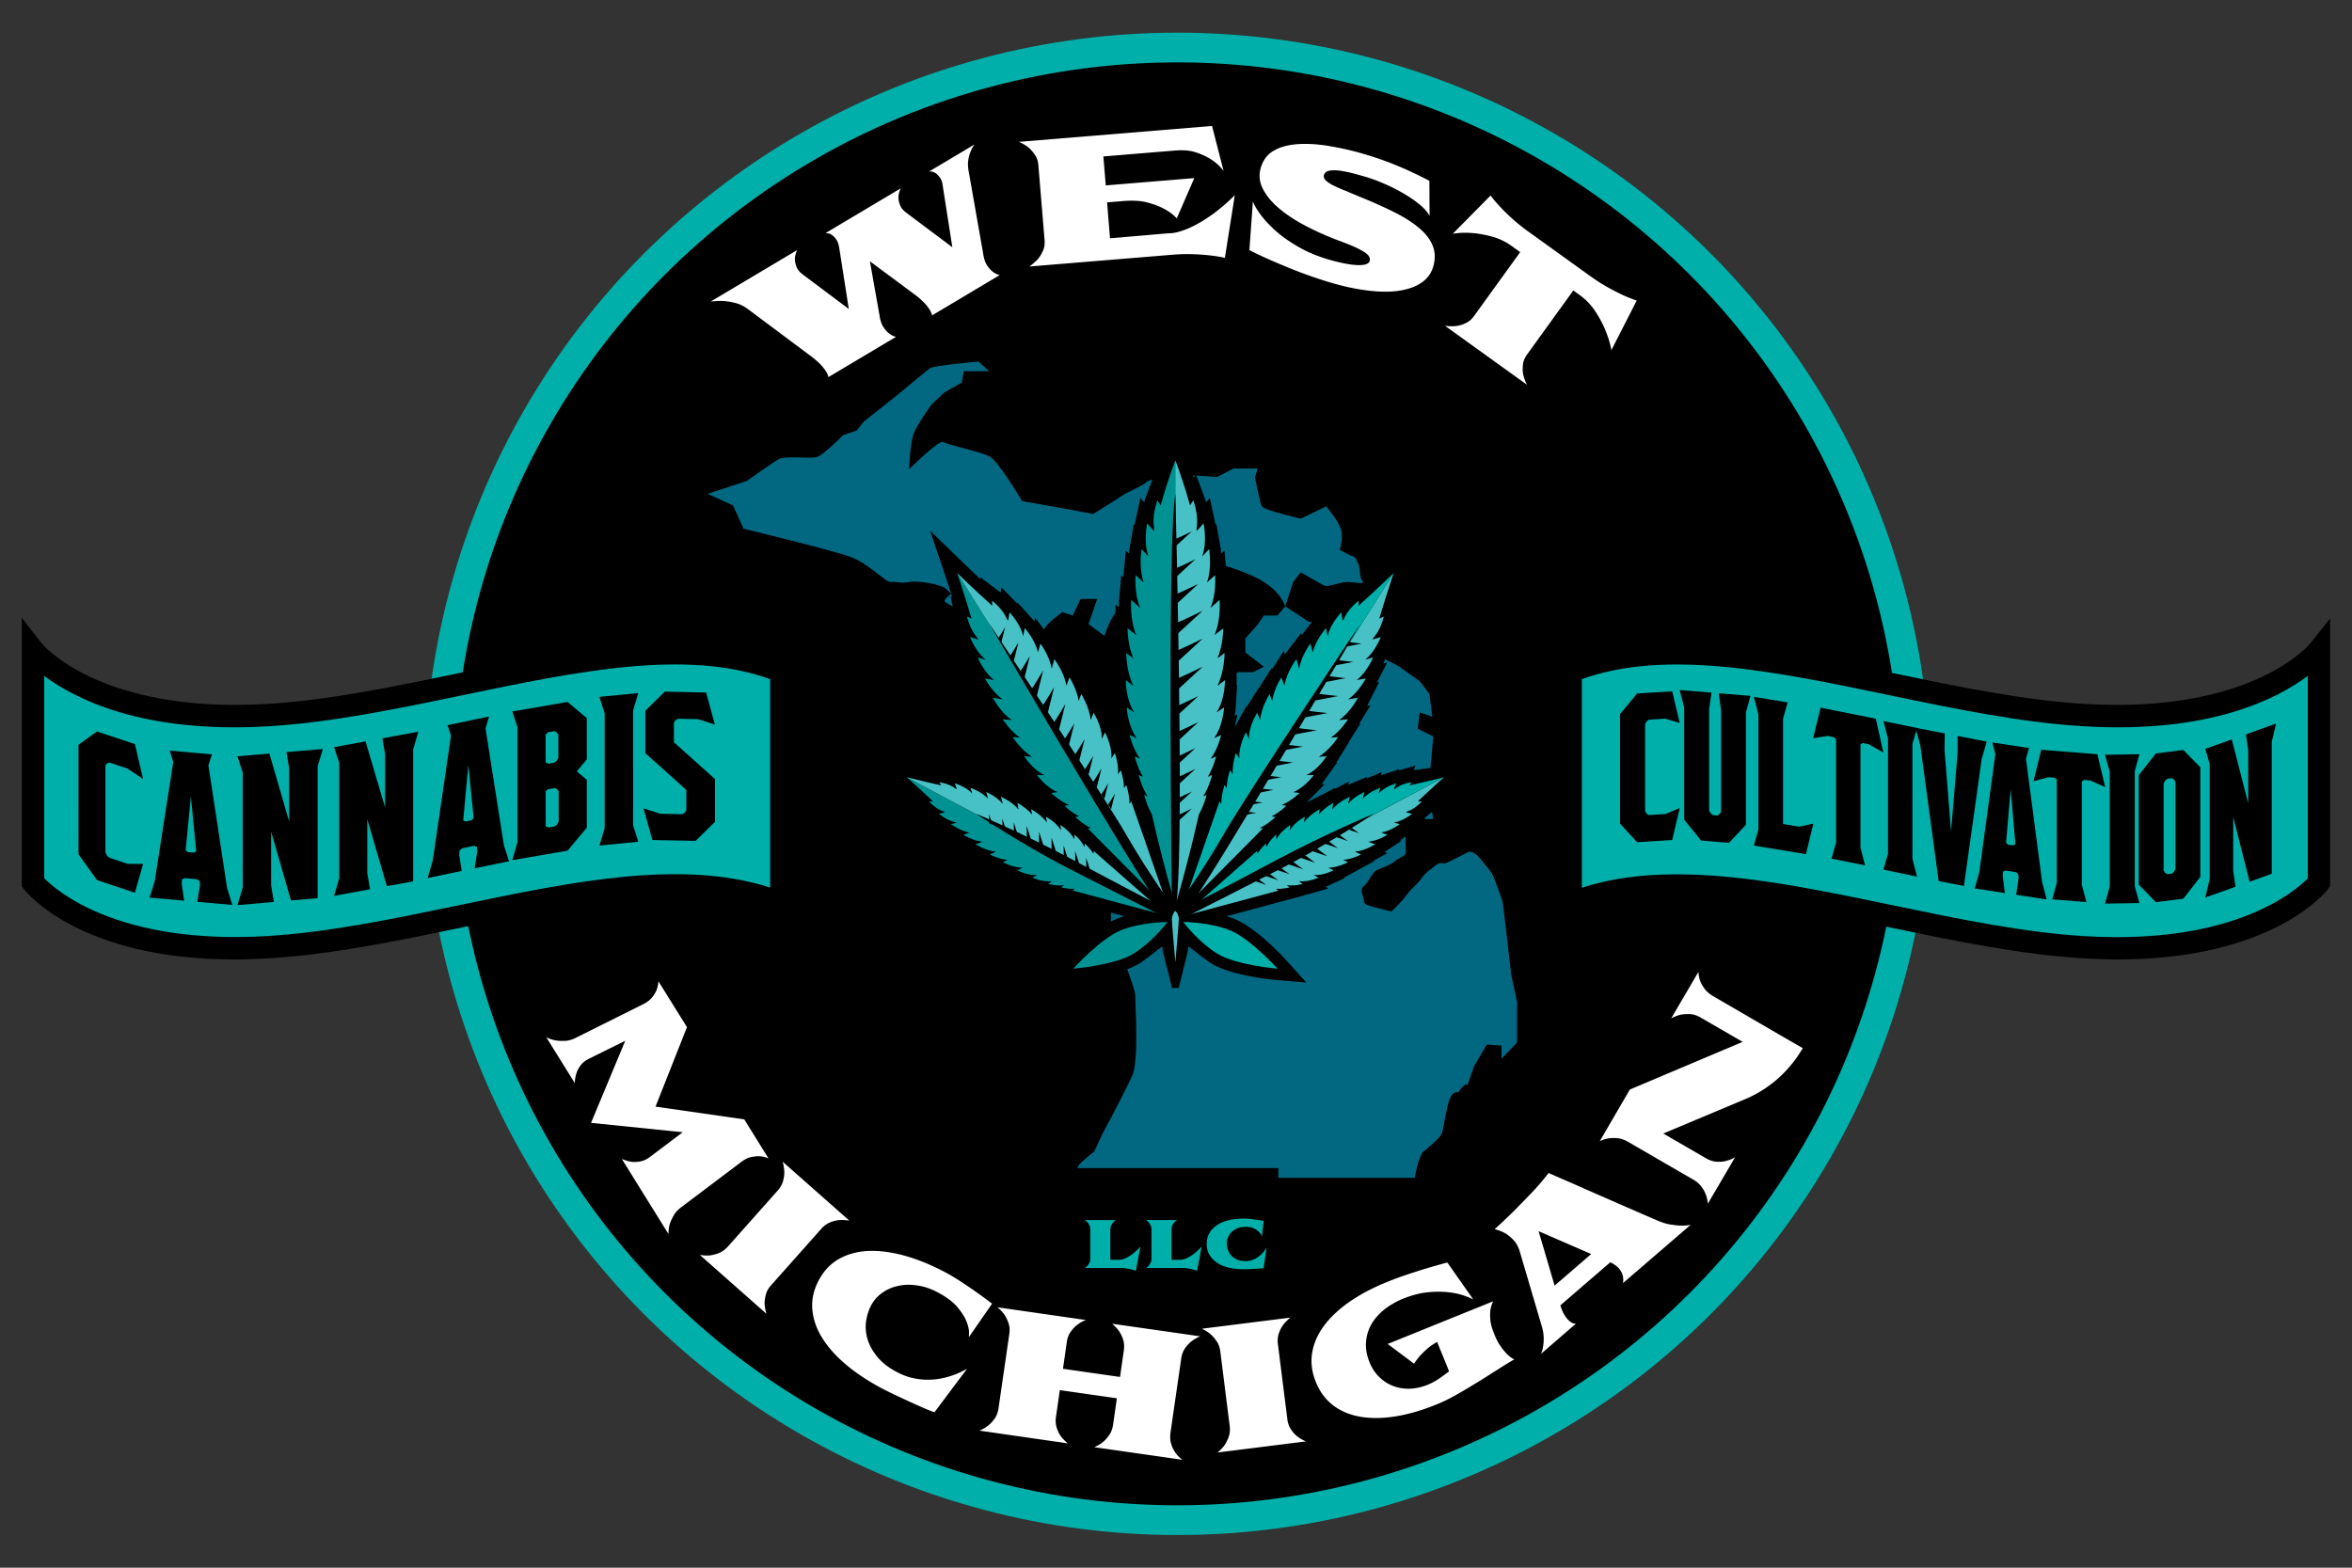 <svg xmlns="http://www.w3.org/2000/svg" id="Layer_1" x="0" y="0" viewBox="0 0 216 144" xml:space="preserve"><rect x="0" y="0" width="216" height="144" fill="#333333" stroke="none"/><style>.st0{fill:#00afa9}.st1{fill:none}.st2{fill:#026780}.st3{fill:#fff}.st4{fill:#009292}.st5{fill:#48c1c6}</style><ellipse class="st0" cx="108.12" cy="72" rx="69.16" ry="69"></ellipse><ellipse cx="108.12" cy="72" rx="66.42" ry="66.27"></ellipse><ellipse class="st1" cx="108.12" cy="72" rx="66.42" ry="66.27"></ellipse><ellipse cx="108.12" cy="72" rx="44.56" ry="44.46"></ellipse><path class="st2" d="M64.99 45.36l.91.42 1.42.65.97 2.14s7.96 1.92 9.75 2.56 3.31 2.4 3.76 2.33c.45-.07 1.03.16 1.68 0s2.97.19 3.42.64l.45.45s-.81.55-.54.76c.27.22 2.68 1.36 2.86 1.72.18.37 0 1.97 0 1.97l-.63 2.14h1.16l.81 1.16s-.45.98-.36 1.25.81 1.16.81 1.16l1.52-2.32s2.59-4.57 3.58-5.37l.98-.79.98.31.72-1.52h1.52l-.79 2.31 1.47 1.08s.58-2 1.38-2.45.54-2.62 1.7-2.51c1.16.1 2.95.55 2.95.55l1.79-.55s1.34-1.84 1.88-1.81c.54.04 3.31.81 4.92 1.81s1.97 2.25 1.97 2.25l.74-2.25.69-.88s1.97 1.16 2.24 1.25c.27.09 1.61-.39 2.06-.37.45.01 1.79.25 1.43 0-.36-.25-.27-1.41-.45-1.68s-.18-.58-.45-.65c-.27-.07-1.25-.61-1.25-.61s.36-1.15.09-1.95-1.34-2.05-1.34-2.05l-2.33 1.13s-3.4-.78-3.58-1.13c-.18-.36-.63-2.69-.63-2.69l.27-.79h-2.24l-1.52.79s-3.67-.37-4.83 0c-1.16.37-1.34.19-1.61.45-.27.27-1.97 1.07-1.97 1.07l-1.07.69-1.88 1.18-2.86-.53-3.67-.65s-2.15-3.63-2.95-4.08-3.94-1.09-4.29-1.35c-.36-.26-3.15 2.51-3.15 2.51s.11-2.27.38-3.14 1.7-2.82 1.7-2.82l1.16-1.09 1.61-.92.18-1.04h2.33l-.98-.89s-4.11.36-4.47.62c-.36.27-3.04 2.5-3.04 2.5l-3.04 2.41-.63.8-1.25.43s-1.7 1.71-2.33 1.98c-.63.27-2.95-.18-3.67.27s-2.86 1.96-2.86 1.96l-3.58 1.18z"></path><path class="st2" d="M116.06 61.24l-.98.5h-1.41l-1.82 1.7v2.95s-1.68 3.49-1.87 2.97c-.19-.52 0-1.61 0-1.61s.14-1.96.36-2.43c.21-.47-.13-1.38-.13-1.38l-1.93 2.74-1.53.06-.8 1.1s-.21 1.37-.39 1.82-1.31.5-1.31.5l.55 3.9-2.7 3.87s-.18 2.95 0 3.3c.18.36-.08 2.59-.08 2.59v1.43s2.23 5.36 2.23 6.12.36 6.09-.27 7.44c-.63 1.35-2.24 4.47-2.42 4.74-.18.27-1.07 2.23-1.07 2.23s-2 1.52-1.43 1.52h18.34v.89h12.52s.36-2.05.81-2.41c.45-.36 1.52-1.25 1.7-1.7s.45-3.3 1.07-3.66c.63-.36.09.36.63-.36.54-.71.63-.36.63-.36l.63-1.79 1.16-1.96 1.34.09v1.21l1.43-1.48v-3.75l-.54-2.5s-.72-6.52-.81-6.78c-.09-.27-.72-2.05-.9-2.41-.18-.36-1.34-1.7-1.34-1.7s-.54-.54-.89-.36l-1.97.98c-.36.18-.54-.18-1.07.27-.54.45-.89.62-1.25 1.16-.36.54-1 .98-1.44 1.61-.44.62-1.33 1.43-1.33 1.43s-.45-.09-1.07-.27c-.63-.18-1.49-.27-1.46-.71.03-.45-.48-.98 0-1.34.48-.36.75-1.34 1.28-1.52.54-.18 1.34-.54 1.61-.8.27-.27 1.06-.45.98-.89-.08-.45 0-1.7 0-1.7l1.35-1.25h1.16l-.45-2.59.45-5-1.43-.71.18-1.5 1.16.39-.27-2.1-.89-1.16s-1.61-1.16-1.88-1.34c-.27-.18-2.06-1.05-2.06-1.05l-2.31-.61s.56-2.45-.18-1.96c-.73.49-1.27-.22-1.89-.27-.63-.04-1.92-.26-1.92-.26l-2.11-1.39-.72.85h-1.25l-.54.8-1.15 1.3v1.29l1.69 1.31z"></path><ellipse class="st1" cx="108.12" cy="72" rx="44.56" ry="44.46"></ellipse><path class="st3" d="M86.32 16.31c-.13-.18-.26-.31-.39-.4a.796.796 0 00-.38-.15c-.12-.01-.19-.02-.2-.02l4.13-2.46c-.01.02-.05.09-.13.21s-.16.29-.24.5-.15.46-.19.74-.03.6.03.95l1.34 7.61c.07.46.18.81.35 1.07.17.26.34.45.52.59.21.16.42.27.65.32l-6.21 3.7c-.03-.16-.1-.33-.22-.52-.1-.16-.24-.35-.44-.57-.2-.22-.46-.46-.78-.71L79.89 24l.88 4.96c.07.46.18.81.35 1.07.17.26.34.45.52.59.21.16.42.27.65.32l-6.21 3.7c-.03-.16-.1-.33-.22-.52-.1-.16-.24-.35-.44-.57-.2-.22-.46-.46-.78-.71l-6.01-4.49c-.34-.24-.7-.42-1.1-.52-.4-.1-.76-.16-1.09-.18-.4-.02-.78 0-1.17.05l7.94-4.73c-.12.25-.19.51-.21.77-.01.22.04.47.14.75s.32.54.66.78l4.15 3.11-.88-5.63c-.06-.34-.15-.59-.28-.77-.13-.18-.26-.31-.39-.4s-.26-.14-.38-.15c-.12-.01-.19-.02-.2-.02l6.9-4.11c-.12.25-.19.51-.21.77-.01.22.04.47.14.75s.32.54.66.78l4.15 3.11-.88-5.63c-.04-.34-.13-.59-.26-.77zM108.42 21.24c.37-.11.73-.26 1.08-.43.35-.17.69-.36 1.03-.57.33-.21.64-.42.93-.63.67-.5 1.32-1.06 1.94-1.68l-.91 5.75a15.4 15.4 0 00-1.38-.22c-.43-.05-.94-.09-1.53-.11-.59-.02-1.23-.01-1.92.05l-13.13 1.08c.27-.19.52-.4.75-.64.18-.2.34-.45.48-.76.15-.3.2-.65.17-1.03l-.57-6.88c-.03-.38-.14-.71-.34-.98-.19-.27-.39-.5-.6-.67-.26-.2-.54-.36-.85-.49l17.74-1.46 1.06 4.13c-.02-.03-.12-.16-.32-.38s-.48-.45-.85-.69c-.37-.24-.82-.45-1.36-.63-.54-.18-1.15-.23-1.85-.18l-6.66.55.22 2.66 8.13-.67-1.61 3.7c-.32-.35-.71-.64-1.19-.89-.4-.22-.91-.41-1.51-.57-.6-.16-1.32-.2-2.14-.14l-1.56.13.27 3.3 5.35-.46c.4 0 .76-.07 1.13-.19zM125.06 18.15c1.16.47 2.19.94 3.1 1.4.91.46 1.65.95 2.23 1.45.58.5.98 1.04 1.2 1.61.22.57.23 1.2.03 1.89-.18.61-.54 1.1-1.07 1.46-.53.37-1.21.61-2.03.74-.82.13-1.78.12-2.88-.01-1.1-.13-2.3-.39-3.6-.78a42.241 42.241 0 01-3.85-1.38c-.65-.27-1.27-.53-1.87-.8-.6-.27-1.13-.52-1.58-.76l.32-4.46c.13.34.37.74.72 1.22s.81.97 1.38 1.48c.57.51 1.26.99 2.07 1.46.81.47 1.74.86 2.79 1.17.45.13.89.24 1.32.33.43.09.82.15 1.16.17.34.03.63.01.86-.04.23-.06.37-.16.42-.32.04-.14.03-.27-.04-.4s-.21-.27-.42-.41a6.7 6.7 0 00-.88-.47c-.37-.17-.84-.36-1.41-.57-1.08-.4-2.1-.85-3.06-1.35-.96-.5-1.78-1.03-2.47-1.61-.69-.57-1.19-1.18-1.52-1.82-.33-.64-.39-1.3-.18-1.98.21-.69.61-1.21 1.2-1.54.59-.34 1.32-.53 2.19-.59.87-.06 1.84 0 2.91.18s2.18.43 3.34.78c.8.24 1.55.5 2.26.77.7.28 1.32.54 1.85.79.62.29 1.19.57 1.72.85l.02 3.24c-.13-.29-.39-.6-.77-.94-.39-.34-.85-.67-1.39-1-.54-.33-1.14-.65-1.79-.94-.65-.29-1.29-.54-1.94-.73-.3-.09-.66-.19-1.07-.3-.41-.11-.81-.19-1.19-.25-.38-.06-.72-.06-1.01-.02-.29.05-.47.18-.54.4-.05.18.01.35.18.51.17.17.42.33.75.49.33.16.72.33 1.17.5.42.19.89.38 1.37.58zM147.58 26.35c.52.29.99.53 1.39.72.47.22.91.39 1.34.54l-2.33 4.56c0-.05-.04-.27-.14-.65s-.26-.83-.47-1.34c-.22-.51-.51-1.05-.89-1.62-.37-.56-.84-1.05-1.41-1.46l-.58-.42-4.24 5.87c-.22.31-.36.63-.39.96s-.03.63.03.9a4 4 0 00.34.93l-7.52-5.41c.32.04.65.05.98.02.27-.03.57-.11.88-.25.31-.14.58-.36.8-.67l4.24-5.87-.75-.54a5.55 5.55 0 00-1.78-.87c-.62-.17-1.19-.28-1.72-.33-.53-.05-.98-.05-1.34-.02-.36.03-.56.06-.61.08l3.48-3.52c.26.35.57.71.93 1.09.3.33.68.69 1.12 1.09.45.4.96.81 1.54 1.22l5.45 3.92c.58.42 1.13.78 1.65 1.07zM57.94 106.71c.24.04.52.03.83-.02.31-.05.62-.19.92-.42L62.7 104l-8.42-.86 3.14-7.54-3.33 1.65c-.34.17-.61.38-.79.64-.18.25-.31.5-.38.75-.08.28-.13.56-.13.85l-2.62-4.21c.26.13.53.22.83.28.25.05.54.06.87.05.33-.01.67-.11 1.01-.28l6.21-3.1c.34-.17.61-.38.8-.62.19-.24.33-.47.41-.68.1-.26.15-.52.17-.79l2.62 4.21-2.89 7.3 8.15 1.17 2.23 3.59c-.25-.12-.51-.18-.78-.2-.23-.02-.49.01-.8.07-.3.06-.61.21-.91.44l-5.54 4.18c-.31.23-.54.49-.7.78-.16.29-.28.55-.35.79-.08.29-.11.58-.11.88l-4.28-6.89c.27.11.54.2.83.25zM70.33 118.92c-.08.31-.12.6-.11.86.02.31.08.61.17.9l-6.12-5.41c.29.05.59.07.9.05.25-.03.53-.1.83-.21.31-.12.58-.32.84-.6l4.58-5.15c.25-.29.42-.59.5-.9.08-.32.12-.6.11-.85-.02-.31-.07-.61-.15-.9l6.12 5.41c-.31-.05-.62-.07-.92-.05-.26.02-.54.09-.84.21-.3.12-.58.32-.83.61l-4.58 5.15c-.25.27-.42.57-.5.88zM82.41 126.05c.53.28 1.05.46 1.56.56a6.334 6.334 0 002.77-.06 7.488 7.488 0 001.77-.66c.18-.1.28-.15.3-.16l-2.99 3.99c-.24-.07-.57-.21-1-.39-.43-.19-.88-.39-1.34-.6l-1.35-.63c-.43-.21-.78-.38-1.03-.51-1.31-.69-2.44-1.43-3.39-2.23-.95-.8-1.69-1.63-2.21-2.48-.53-.86-.83-1.73-.9-2.62-.07-.89.12-1.77.58-2.64.46-.87 1.07-1.52 1.85-1.97.78-.44 1.67-.69 2.67-.74 1-.05 2.1.09 3.3.41 1.2.33 2.45.83 3.76 1.52.44.23.91.51 1.42.84.5.33.98.65 1.42.96.51.36 1.01.73 1.51 1.11l-2.13 3.07c0-.03.01-.19.01-.46s-.08-.61-.25-1.02c-.16-.41-.45-.84-.85-1.31-.4-.47-1.01-.92-1.81-1.34-.6-.32-1.21-.52-1.82-.61-.62-.1-1.2-.09-1.74.03-.55.11-1.04.32-1.48.63-.44.3-.79.7-1.05 1.19-.22.42-.37.9-.45 1.44-.08.53-.03 1.08.13 1.63.16.55.46 1.09.9 1.63s1.03 1 1.84 1.42zM107.57 132.67a2.766 2.766 0 001.02 1.42l-8.1-1.16c.27-.11.53-.26.78-.45.19-.16.39-.37.58-.64.19-.26.31-.58.37-.96l.35-2.44-5.24-.75-.35 2.44c-.06.38-.03.72.07 1.03.1.31.23.56.38.77.18.25.4.46.64.65l-8.12-1.17c.27-.11.53-.26.78-.45.21-.16.41-.37.6-.63s.31-.58.37-.96l.99-6.83c.06-.38.03-.72-.08-1.03-.11-.31-.24-.57-.39-.78a3.48 3.48 0 00-.62-.65l8.12 1.17c-.29.11-.55.26-.8.45-.21.16-.4.37-.59.63-.19.26-.31.59-.36.96l-.35 2.44 5.24.75.35-2.44c.05-.38.03-.72-.08-1.03a3.07 3.07 0 00-.38-.77c-.19-.25-.39-.46-.62-.65l8.1 1.16c-.29.11-.55.26-.8.45-.21.16-.4.37-.59.63-.19.27-.31.59-.36.96l-.99 6.83c-.05.41-.02.75.08 1.05zM118.56 131.3c.18.27.37.48.58.64.24.19.51.34.79.46l-8.12 1.02c.23-.18.44-.4.63-.64.14-.21.27-.46.39-.77.11-.31.15-.65.1-1.03l-.86-6.83c-.05-.38-.16-.7-.35-.97-.19-.27-.38-.48-.57-.65-.24-.19-.5-.35-.77-.48l8.12-1.02c-.24.2-.46.41-.65.66-.16.21-.29.46-.4.77-.11.3-.14.65-.09 1.02l.86 6.83c.04.4.16.72.34.99zM136.88 120.3c-.04.25-.04.56-.01.94.03.37.16.82.37 1.33a5.272 5.272 0 001.17 1.82c.21.21.43.37.65.48-.37.21-.84.5-1.41.86s-1.17.75-1.82 1.15c-.65.4-1.31.8-2 1.19-.68.39-1.33.71-1.94.95-1.3.53-2.54.89-3.72 1.08-1.18.19-2.25.2-3.21.04s-1.8-.51-2.5-1.03c-.7-.53-1.24-1.24-1.61-2.15-.37-.91-.49-1.8-.35-2.67.14-.87.49-1.69 1.07-2.48.58-.79 1.35-1.52 2.33-2.21.98-.68 2.12-1.29 3.42-1.82.64-.26 1.29-.5 1.95-.72.66-.22 1.27-.41 1.82-.58.64-.19 1.25-.36 1.83-.51l2.38 3.39c-.2-.11-.5-.23-.91-.37-.4-.14-.88-.24-1.45-.3a9.16 9.16 0 00-1.88.02c-.69.07-1.42.27-2.2.58-.64.26-1.21.59-1.72.99-.5.4-.9.85-1.19 1.35-.29.5-.45 1.05-.5 1.65-.05.59.07 1.23.34 1.89.2.49.48.92.84 1.28s.77.64 1.24.83c.47.19.98.29 1.54.28.55-.01 1.13-.13 1.72-.37.36-.15.72-.34 1.08-.59.36-.25.65-.46.87-.64l-1.1-2.7c-.37.21-.69.43-.95.67-.26.23-.48.45-.66.65-.2.24-.37.46-.51.68l-2.42-1.81 9.69-3.92c-.11.22-.2.48-.25.77zM149.05 117.86c.04-.23.03-.46-.02-.69-.05-.2-.16-.41-.33-.63-.17-.21-.44-.41-.82-.59l-4.58 3.95c.13.43.28.76.44.99.16.23.31.4.45.5.14.11.26.16.36.18.1.01.16.02.17.02l-3.2 2.77c.01-.01.04-.08.08-.21.05-.13.09-.31.12-.53.04-.22.05-.47.05-.76-.01-.29-.06-.6-.15-.94l-2.04-6.93c-.13-.45-.33-.81-.58-1.08-.26-.27-.51-.48-.77-.63-.31-.17-.63-.29-.97-.37.62-.56 1.23-1.14 1.84-1.74.51-.52 1.05-1.07 1.62-1.67.57-.6 1.06-1.18 1.5-1.76.35.16.94.42 1.79.79.36.15.78.34 1.28.56.5.22 1.08.48 1.75.77.67.29 1.43.63 2.29 1 .85.37 1.82.8 2.9 1.26.39.17.77.29 1.13.35.37.06.69.1.97.11.33.01.64-.02.93-.07l-6.21 5.35zm-7.75-4.77l1.47 5 3.36-2.9-4.83-2.1zM155.98 89.27c.01.29.06.56.16.83.08.23.22.47.41.73.19.26.45.48.78.67l5.96 3.47 2.27 1.31c-.62 1.06-1.37 1.98-2.27 2.78-.9.8-1.9 1.43-2.99 1.89l-7.55 3.17 3.9 2.26c.34.2.67.31.99.33.32.02.61 0 .86-.07.29-.07.57-.18.84-.33l-2.5 4.26a2.816 2.816 0 00-.57-1.54c-.18-.26-.44-.49-.77-.68l-5.99-3.47c-.33-.19-.65-.3-.97-.33-.31-.03-.59-.02-.83.02-.28.05-.54.13-.79.25l2.76-4.74 10.36-4.38-3.87-2.24c-.33-.19-.66-.3-.99-.31-.33-.01-.61.01-.86.06-.3.08-.58.19-.84.33l2.5-4.27z"></path><ellipse class="st1" cx="108.12" cy="72" rx="44.56" ry="44.46"></ellipse><g><path class="st0" d="M103.13 115.66c.12-.03.23-.08.34-.14.11-.06.22-.12.33-.19.11-.07.21-.15.3-.22.22-.18.43-.38.64-.61l-.42 2.23c-.13-.05-.26-.09-.42-.13-.13-.03-.29-.06-.46-.09-.18-.03-.38-.04-.59-.04h-3.22c.09-.06.17-.13.25-.21.06-.07.11-.16.17-.27.05-.11.08-.24.08-.39v-2.65c0-.15-.03-.28-.08-.39-.05-.11-.11-.2-.17-.27-.08-.08-.16-.16-.25-.22h2.84a1.14 1.14 0 00-.42.49c-.05.11-.08.24-.08.39v2.77h.83c.1-.01.21-.03.33-.06zM108.75 115.66c.12-.03.23-.08.34-.14.11-.06.22-.12.33-.19.11-.07.21-.15.3-.22.22-.18.43-.38.64-.61l-.42 2.23c-.13-.05-.26-.09-.42-.13-.13-.03-.29-.06-.46-.09-.18-.03-.38-.04-.59-.04h-3.22c.09-.06.17-.13.25-.21.06-.07.11-.16.17-.27.05-.11.08-.24.08-.39v-2.65c0-.15-.03-.28-.08-.39-.05-.11-.11-.2-.17-.27-.08-.08-.16-.16-.25-.22h2.84a1.14 1.14 0 00-.42.49c-.05.11-.08.24-.08.39v2.77h.83c.1-.01.21-.03.33-.06zM114.4 115.84c.21 0 .4-.03.57-.09.17-.06.33-.13.47-.22s.26-.19.37-.29c.11-.1.2-.2.27-.3.07-.09.13-.17.17-.24.04-.07.06-.1.07-.11l-.27 1.89c-.08.02-.21.03-.37.04l-.51.03-.52.03c-.17.01-.3.01-.4.01-.51 0-.98-.05-1.4-.15-.42-.1-.78-.25-1.08-.45-.3-.2-.53-.44-.7-.73-.17-.29-.25-.62-.25-1s.08-.71.25-1 .4-.53.7-.73c.3-.2.66-.35 1.08-.45.42-.1.89-.15 1.4-.15.17 0 .36.01.57.04.21.02.41.05.59.07.21.03.43.07.64.11l-.16 1.43c0-.01-.03-.07-.07-.16s-.12-.19-.24-.3c-.12-.11-.27-.21-.47-.3-.2-.09-.46-.13-.77-.13-.24 0-.46.04-.66.12-.2.08-.38.18-.53.32-.15.14-.27.3-.35.48-.09.18-.13.38-.13.59 0 .18.03.37.09.57.06.2.16.37.3.53.14.16.32.29.54.39.21.1.48.15.8.15z"></path></g><g><path d="M136.7 69.23l-4.35 1.12s-.29.07-.75.19l.02-.03-1.79.23.16-.41-1.52.43.03-.1-1.67.55.07-.29-1.38.58.04-.14-1.73.72.05-.28-1.27.66.01-.09-1.37.72v-.01l-1.25.63.12-.12 1.52-1.54-.26-.04c.09-.11.14-.18.16-.21l1.25-1.75h-.07c.01-.01.02-.03.02-.03l1.13-1.83h-.02l1.1-1.76-.11.01 1.02-1.64-.32.03c.08-.13.12-.22.14-.25l.98-1.93-.2.03.92-1.8-.34.06c.03-.06.05-.11.06-.13l.83-2-.1.03.72-1.97-.46.14c.02-.08.03-.13.04-.16l.43-2.11-.15.07c.35-1.08.6-1.83.6-1.83l1.43-4.25-3.22 3.12s-.57.55-1.4 1.33v-.16l-1.72 1.3c-.02.01-.06.05-.13.1l-.08-.47-1.47 1.51-.02-.1-1.45 1.61c-.02.02-.05.05-.09.1l-.09-.33-1.23 1.61-.05-.19-1.32 1.72c-.02.03-.08.11-.17.23l-.11-.3-1.04 1.63-.04-.11-1.12 1.76-.01-.02-1.16 1.81c0 .01-.01.02-.02.03l-.03-.06-1.04 1.89a.46.46 0 00-.05.1l.26-1.19-.25.11c.06-.37.08-.64.09-.71l.13-2.15-.06.04c.02-.25.02-.42.02-.48l-.02-2.15-.04.03c.01-.21.01-.34.01-.36l-.01-2.16-.11.09v-.19l-.01-2.16-.31.23c.01-.45-.02-.75-.02-.78l-.2-2.15-.19.17c-.01-.15-.01-.25-.02-.29l-.2-2.16-.3.27c-.03-.31-.06-.53-.07-.59l-.37-2.13-.08.09c-.03-.19-.06-.32-.07-.37l-.45-2.11-.35.4c-.08-.3-.16-.51-.18-.56l-.76-2.01-.19.3c-.41-1.27-.69-1.94-.71-1.98l-1-2.4-1 2.4c-.02.04-.29.71-.71 1.98l-.19-.3-.76 2.01c-.02.06-.1.26-.18.56l-.35-.4-.45 2.11c-.01.05-.04.18-.07.37l-.08-.09-.37 2.13c-.01.06-.05.28-.07.59l-.3-.27-.2 2.15c0 .04-.01.14-.02.29l-.19-.17-.2 2.15c0 .03-.03.33-.02.78l-.31-.23-.01 2.16v.19l-.11-.09-.01 2.16c0 .02 0 .15.01.36l-.04-.03-.02 2.15c0 .05 0 .23.02.48l-.06-.04.13 2.15c0 .07.02.34.09.71l-.25-.11.26 1.19a.453.453 0 01-.05-.1l-1.04-1.88-.03.06a.144.144 0 01-.02-.03l-1.17-1.81-.01.02-1.12-1.75-.04.11-1.04-1.63-.11.3c-.08-.12-.14-.2-.17-.23l-1.32-1.72-.05.19-1.23-1.61-.06.32c-.04-.05-.08-.09-.09-.1l-1.45-1.61-.02.1-1.47-1.5-.08.47c-.06-.05-.11-.09-.13-.1l-1.72-1.3v.17c-.83-.78-1.39-1.33-1.4-1.33l-3.22-3.12L86.85 53s.25.75.6 1.83l-.15-.07.43 2.11c0 .02.02.08.04.16l-.46-.14.72 1.97-.1-.03.83 2c.01.02.03.06.06.13l-.34-.06.92 1.8-.2-.03.98 1.93c.02.03.06.12.14.25l-.32-.03 1.02 1.64-.11-.01 1.1 1.76h-.02l1.13 1.83c0 .01.01.02.02.03h-.07l1.25 1.75c.02.03.08.1.16.21l-.26.04 1.52 1.54.12.12-1.25-.65v.01l-1.36-.72.01.09-1.27-.67.04.28-1.72-.72.04.14L89 70.9l.07.29-1.67-.55.03.1-1.52-.43.16.41-1.79-.23.02.03c-.46-.11-.75-.19-.75-.19l-4.35-1.12 3.36 2.97s.23.2.58.52h-.04l1.19 1.35-.43.1 1.21 1.02-.1.03 1.39 1.08-.29.1 1.25.82-.14.05 1.56 1.02-.26.12 1.26.68-.08.04 1.36.73h-.01l1.47.8-.08.04 1.71.78-.22.17 2.08.58c.02 0 .07.02.14.03l-.01.01 2.98.8.07.16-.01-.15 4.11 1.1c-.22.07-.44.14-.65.22-2.05.79-4.56 3.53-4.84 3.83l-1.84 2.04 2.74-.23c.42-.04 4.12-.38 5.99-1.53.48-.29 2.08-1.57 2.08-1.57.05.63.87 3.52.89 3.83h.64c.03-.32.84-3.2.89-3.83 0 0 1.61 1.28 2.09 1.57 1.87 1.15 5.58 1.49 5.99 1.53l2.74.23-1.84-2.04c-.28-.31-2.79-3.04-4.84-3.83a7.09 7.09 0 00-.65-.22l7.14-1.92-.01-.01c.07-.02.12-.03.13-.03l2.08-.58-.22-.17 1.71-.78-.08-.04 1.47-.8h-.01l1.36-.73-.08-.04 1.27-.68-.26-.12 1.56-1.02-.14-.05 1.25-.82-.29-.1 1.39-1.08-.1-.03 1.21-1.02-.43-.1 1.19-1.35h-.04c.36-.32.58-.52.58-.52l3.38-2.94z"></path><path class="st4" d="M107.94 42.3s-.59 1.42-1.35 4.12l-.3-.46s-.54 1.42-.29 2.62c-.01.06-.03.12-.04.18l-.61-.69s-.36 1.67.11 2.99c0 .01 0 .02-.01.03l-.61-.65s-.29 1.68.19 3.05v.01l-.74-.67s-.15 1.65.41 2.97v.03l-.81-.73s-.16 1.81.46 3.22l-.8-.6s-.01 1.47.53 2.75l-.65-.49s-.01 1.69.66 3.02l-.7-.53s-.02 1.69.71 2.86c.03.05.06.09.09.12l-.72-.47s.1 1.69.9 2.8c.01.02.02.02.03.03l-.66-.3s.27 1.23.96 2.19l-.49-.22s.22.99.76 1.88l-.4-.18s.24 1.05.82 1.97l-.31-.14s.2.91.7 1.78c1.03 4.57 2.17 8.41 2.17 8.41V42.3z"></path><path class="st5" d="M107.94 42.3s.59 1.42 1.35 4.12l.3-.46s.54 1.42.29 2.62c.01.06.03.12.04.18l.61-.69s.36 1.67-.11 2.99c0 .01 0 .02.01.03l.61-.65s.29 1.68-.19 3.05v.01l.74-.67s.15 1.65-.41 2.97v.03l.82-.73s.16 1.81-.46 3.22l.8-.6s.01 1.47-.53 2.75l.65-.49s.01 1.69-.66 3.02l.7-.53s.02 1.69-.71 2.86c-.03.05-.06.09-.09.12l.72-.47s-.1 1.69-.9 2.8c-.01.02-.02.02-.03.03l.66-.3s-.27 1.23-.96 2.19l.49-.22s-.22.99-.76 1.88l.4-.18s-.24 1.05-.82 1.97l.31-.14s-.2.91-.7 1.78c-1.03 4.57-2.17 8.41-2.17 8.41V42.3z"></path><path class="st4" d="M87.9 52.63s.67 1.97 1.32 4.19l-.41-.19s.25 1.23.96 1.96c.02.05.03.1.05.15l-.73-.22s.49 1.33 1.4 2.04c0 .01.01.02.01.02l-.71-.18s.54 1.3 1.48 2.05v.01l-.81-.14s.62 1.22 1.6 1.9c0 .01.01.01.01.02l-.89-.15s.68 1.34 1.74 2.05l-.83-.07s.64 1.03 1.58 1.69L93 67.7s.74 1.18 1.79 1.82l-.73-.06s.74 1.19 1.76 1.69c.05.02.08.03.12.05l-.71-.01s.82 1.14 1.87 1.56c.01.01.02.01.04.01l-.59.08s.73.74 1.64 1.11l-.44.06s.59.59 1.36.98l-.36.05s.63.63 1.44 1.02l-.29.04 7.51 7.56L87.9 52.63z"></path><path class="st5" d="M87.9 52.63s1.49 1.45 3.22 3.01v-.46s1 .76 1.36 1.71c.04.03.07.07.11.11l.12-.75s.99 1.01 1.24 2.14l.02.02.14-.72s.94 1.05 1.21 2.21l.01.01.22-.79s.83 1.09 1.02 2.26c0 .01.01.01.02.02l.24-.86s.91 1.19 1.1 2.45l.29-.77s.66 1.02.84 2.16l.24-.63s.75 1.18.87 2.4l.26-.68s.76 1.18.76 2.31c0 .05 0 .09-.01.13l.29-.64s.68 1.23.6 2.36c0 .02 0 .02-.01.04l.33-.5s.35.98.29 1.95l.25-.37s.28.79.3 1.65l.2-.3s.3.84.3 1.74l.16-.24 3.5 10.08L87.9 52.63z"></path><path class="st4" d="M83.27 71.39s1.15 1.02 2.4 2.21l-.34.03s.61.7 1.34.91c.03.02.06.05.09.08l-.55.13s.8.67 1.65.8l.01.01-.53.14s.83.64 1.7.77h.01l-.57.21s.85.56 1.73.63l.01.01-.63.23s.93.61 1.87.68l-.56.26s.79.43 1.64.5l-.45.21s.91.49 1.82.51l-.49.23s.91.49 1.75.44c.04 0 .07-.01.09-.01l-.46.25s.94.43 1.78.32c.01 0 .02 0 .03-.01l-.35.27s.74.21 1.46.11l-.26.2s.6.17 1.24.13l-.2.16 8.75 2.35-23.98-12.76z"></path><path class="st5" d="M83.27 71.39s1.49.38 3.17.75l-.17-.29s.92.12 1.5.6l.11.03-.2-.53s1.01.29 1.59.92c.01 0 .01 0 .02.01l-.17-.52s.99.33 1.6.98h.01l-.15-.59s.94.39 1.49 1.07c.01 0 .01 0 .02.01l-.16-.64s1.03.43 1.61 1.17l-.1-.61s.8.42 1.34 1.07l-.08-.49s.91.48 1.45 1.22l-.09-.53s.92.48 1.34 1.2c.02.03.03.06.04.08l-.05-.52s.89.54 1.26 1.29c.01.01.01.02.01.03l.03-.44s.59.5.91 1.15l.02-.33s.47.4.8.95l.02-.27 6.81 5.98-23.98-12.75zM132.62 71.39s-1.15 1.02-2.4 2.21l.34.03s-.61.7-1.34.91c-.03.02-.06.05-.09.08l.55.13s-.8.67-1.65.8l-.01.01.53.14s-.83.64-1.7.77h-.01l.57.21s-.85.56-1.73.63l-.01.01.63.23s-.93.61-1.87.68l.56.26s-.79.43-1.64.5l.45.21s-.91.49-1.82.51l.49.23s-.91.49-1.75.44c-.04 0-.07-.01-.09-.01l.46.25s-.94.43-1.78.32c-.01 0-.02 0-.03-.01l.35.27s-.74.21-1.46.11l.26.2s-.6.17-1.24.13l.21.17-8.75 2.35 23.97-12.77z"></path><path class="st0" d="M132.62 71.39s-1.49.38-3.17.75l.17-.29s-.92.12-1.5.6l-.11.03.2-.53s-1.01.29-1.59.92c-.01 0-.01 0-.02.01l.17-.52s-.99.33-1.6.98h-.01l.15-.59s-.94.39-1.49 1.07c-.01 0-.01 0-.02.01l.16-.64s-1.03.43-1.61 1.17l.1-.61s-.8.42-1.34 1.07l.08-.49s-.91.48-1.45 1.22l.09-.53s-.92.48-1.34 1.2c-.02.03-.03.06-.04.08l.05-.52s-.89.54-1.26 1.29c-.01.01-.01.02-.01.03l-.03-.44s-.59.5-.91 1.15l-.02-.33s-.47.4-.8.95l-.02-.27-6.81 5.98 23.98-12.75z"></path><path class="st4" d="M107.25 84.69h-.03l.02-.02-.04.02c-.28 0-2.44.05-4.21.74-1.87.72-4.43 3.55-4.43 3.55s3.81-.32 5.52-1.37c1.62-.99 2.97-2.68 3.13-2.9l.04-.02z"></path><path class="st0" d="M108.64 84.69h.03l-.02-.02.04.02c.28 0 2.44.05 4.21.74 1.87.72 4.43 3.55 4.43 3.55s-3.81-.32-5.52-1.37c-1.62-.99-2.97-2.68-3.13-2.9l-.04-.02z"></path><path class="st5" d="M127.99 52.63s-.66 1.97-1.32 4.19l.41-.19s-.25 1.23-.96 1.96c-.02.05-.03.1-.05.15l.73-.22s-.49 1.33-1.4 2.04c0 .01-.01.02-.01.02l.71-.18s-.54 1.3-1.48 2.05v.01l.81-.14s-.62 1.22-1.6 1.9c0 .01-.01.01-.01.02l.89-.15s-.68 1.34-1.74 2.05l.83-.07s-.64 1.03-1.58 1.69l.67-.06s-.74 1.18-1.79 1.82l.73-.06s-.74 1.19-1.76 1.69c-.05.02-.08.03-.12.05l.71-.01s-.82 1.14-1.87 1.56c-.01.01-.02.01-.04.01l.59.08s-.73.74-1.64 1.11l.44.06s-.59.59-1.36.98l.36.05s-.63.63-1.44 1.02l.28.04-7.51 7.56 19.52-31.03z"></path><path class="st0" d="M127.99 52.63s-1.49 1.45-3.22 3.01v-.46s-1 .76-1.36 1.71c-.04.03-.07.07-.11.11l-.12-.75s-.99 1.01-1.24 2.14l-.02.02-.14-.72s-.94 1.05-1.21 2.21l-.01.01-.22-.79s-.83 1.09-1.02 2.26c0 .01-.01.01-.02.02l-.24-.86s-.91 1.19-1.1 2.45l-.29-.77s-.66 1.02-.84 2.16l-.24-.63s-.75 1.18-.87 2.4l-.26-.68s-.76 1.18-.76 2.31c0 .05 0 .09.01.13l-.29-.64s-.68 1.23-.6 2.36c0 .02 0 .02.01.04l-.33-.5s-.35.98-.29 1.95l-.25-.37s-.28.79-.3 1.65l-.2-.3s-.3.84-.3 1.74l-.16-.24-3.5 10.08 19.49-31.05z"></path><path class="st5" d="M107.94 83.61s-.32.41-.32.8.32 3.99.32 3.99.32-3.6.32-3.99-.32-.8-.32-.8z"></path><path d="M107.62 82.67s-.43-33.15.32-37.27c0 0 .83 30.74.13 37.37l.19.44-.46.23-.18-.77z"></path><path d="M90.84 57.26s13.23 22.73 15.83 26.18l.59.7.69-.53s-2.45-3.32-4.56-7c-2.11-3.68-12.55-19.35-12.55-19.35z"></path><path d="M89.63 74.74s4.27 2.86 8.49 5.02c4.22 2.16 8.61 4.38 8.61 4.38l.9.27-.21-.75s-4.25-2.2-8.85-4.66c-4.61-2.45-8.94-4.26-8.94-4.26zM124.95 57.26s-13.23 22.73-15.83 26.18l-.59.7-.69-.53s2.45-3.32 4.56-7c2.11-3.68 12.55-19.35 12.55-19.35z"></path><path d="M126.17 74.74s-4.27 2.86-8.49 5.02c-4.22 2.16-8.61 4.38-8.61 4.38h-.43l-.25-.49s4.25-2.2 8.85-4.66c4.59-2.44 8.93-4.25 8.93-4.25z"></path><g><path d="M107.93 49.5c.06.03 1.52-.69 1.52-.69l-1.52 1.4v-.71zM107.93 52.21c.07.03 1.85-.84 1.85-.84l-1.85 1.71v-.87zM107.93 54.59c.08.04 2.12-.96 2.12-.96l-2.12 1.96v-1zM107.93 57.24c.1.05 2.52-1.14 2.52-1.14l-2.52 2.32v-1.18zM107.93 59.8c.1.05 2.52-1.14 2.52-1.14l-2.52 2.32V59.8zM107.93 62.38c.1.05 2.52-1.14 2.52-1.14l-2.52 2.32v-1.18zM107.93 64.9c.08.04 2.12-.96 2.12-.96l-2.12 1.96v-1zM107.93 67.29c.08.04 2.12-.96 2.12-.96l-2.12 1.96v-1zM107.93 69.56c.07.03 1.85-.84 1.85-.84l-1.85 1.71v-.87zM107.93 71.47c.07.03 1.85-.84 1.85-.84l-1.85 1.71v-.87zM107.93 73.4c.06.03 1.53-.69 1.53-.69l-1.53 1.41v-.72zM107.93 74.96c.06.03 1.53-.69 1.53-.69l-1.53 1.41v-.72z"></path></g><g><path d="M123.86 58.96c.03.04 1.19.16 1.19.16l-1.46.28.27-.44zM122.83 60.61c.03.05 1.45.19 1.45.19l-1.78.34.33-.53zM121.92 62.07c.04.05 1.66.22 1.66.22l-2.04.39.38-.61zM120.91 63.68c.04.06 1.97.26 1.97.26l-2.42.46.45-.72zM119.94 65.24c.04.06 1.97.26 1.97.26l-2.42.46.45-.72zM118.95 66.82c.04.06 1.97.26 1.97.26l-2.42.46.45-.72zM118 68.36c.04.05 1.66.22 1.66.22l-2.04.39.38-.61zM117.09 69.82c.04.05 1.66.22 1.66.22l-2.04.39.38-.61zM116.22 71.2c.03.05 1.45.19 1.45.19l-1.78.34.33-.53zM115.5 72.37c.03.05 1.45.19 1.45.19l-1.78.34.33-.53zM114.76 73.55c.03.04 1.2.16 1.2.16l-1.47.28.27-.44zM114.17 74.5c.03.04 1.2.16 1.2.16l-1.47.28.27-.44z"></path></g><g><path d="M124.16 76.04c0 .03.65.49.65.49l-.96-.33.31-.16zM123 76.66c0 .04.79.6.79.6l-1.17-.4.38-.2zM121.97 77.22c0 .04.91.69.91.69l-1.34-.46.43-.23zM120.83 77.83c0 .05 1.07.82 1.07.82l-1.59-.54.52-.28zM119.72 78.43c0 .05 1.07.82 1.07.82l-1.59-.54.52-.28zM118.61 79.03c0 .05 1.07.82 1.07.82l-1.59-.54.52-.28zM117.52 79.61c0 .04.91.69.91.69l-1.34-.46.43-.23zM116.49 80.17c0 .04.91.69.91.69l-1.34-.46.43-.23zM115.51 80.69c0 .04.79.6.79.6l-1.17-.4.38-.2z"></path></g><g><path d="M91.67 58.61c.05-.01.64-1.01.64-1.01l-.36 1.44-.28-.43zM92.75 60.24c.06-.01.78-1.23.78-1.23l-.44 1.76-.34-.53zM93.69 61.67c.06-.01.89-1.41.89-1.41l-.5 2.01-.39-.6zM94.74 63.26c.08-.01 1.06-1.68 1.06-1.68l-.59 2.39-.47-.71zM95.75 64.79c.08-.01 1.06-1.68 1.06-1.68l-.59 2.39-.47-.71zM96.78 66.35c.08-.01 1.06-1.68 1.06-1.68l-.59 2.39-.47-.71zM97.77 67.86c.06-.01.89-1.41.89-1.41l-.5 2.01-.39-.6zM98.72 69.3c.06-.01.89-1.41.89-1.41l-.5 2.01-.39-.6zM99.62 70.66c.06-.01.78-1.23.78-1.23l-.44 1.76-.34-.53zM100.38 71.81c.06-.01.78-1.23.78-1.23l-.44 1.76-.34-.53zM101.14 72.96c.05-.01.64-1.02.64-1.02l-.36 1.45-.28-.43zM101.76 73.9c.05-.01.64-1.02.64-1.02l-.36 1.45-.28-.43z"></path></g><g><path d="M90.83 75.62c.02-.02.01-.82.01-.82l.31.96-.32-.14zM92.04 76.18c.03-.02.01-.99.01-.99l.37 1.17-.38-.18zM93.09 76.67c.03-.03.01-1.14.01-1.14l.43 1.34-.44-.2zM94.27 77.22c.04-.03.02-1.35.02-1.35l.51 1.59-.53-.24zM95.4 77.75c.04-.03.02-1.35.02-1.35l.51 1.6-.53-.25zM96.55 78.29c.04-.03.02-1.35.02-1.35l.51 1.59-.53-.24zM97.67 78.81c.03-.03.01-1.14.01-1.14l.43 1.34-.44-.2zM98.73 79.31c.03-.03.01-1.14.01-1.14l.43 1.34-.44-.2zM99.74 79.78c.03-.02.01-.99.01-.99l.37 1.17-.38-.18z"></path></g></g><path class="st0" d="M71.75 83c-12.65-5.1-31.28 3.1-47.34 4.02S3.03 81.07 3.03 81.07V59.74s5.33 6.87 21.39 5.95 34.69-9.12 47.34-4.02V83z"></path><g><path d="M10.05 78.79l1.68.56 1.41.01-.75 2.64-3.48-1.16-1.7-2.37V68.41l1.7-1.22 3.48 1.16.75 3.2-1.45-.96-1.65-.55-.22.09-.02.01c-.01.02-.03.04-.04.07-.02.02-.04.06-.08.11v7.99l.14.28.23.2zM20.85 81.54l.48 1.58-3.21-.28.25-1.53-.04-.38-.25-.17-1.13-.1-.23.12-.04.37.23 1.58-3.18-.28.48-1.5L15.91 70l-.32-1.05 3.87.34-.32 1.01 1.71 11.24zm-3.32-8.39l-.48 4.96.21.16.55.05.21-.12-.49-5.05zM29.65 68.8l-.48 1.58V82.5l-2.45.21-1.82-6.33v4.95l.25 1.52-3.34.29.48-1.6V70.97l-.48-1.5 2.93-.25 1.82 6.26V70.6l-.25-1.52 3.34-.28zM38.42 67.21l-.48 1.63v12.12l-2.41.44-1.8-6.16v4.95l.25 1.49-3.3.61.48-1.64V70.08l-.48-1.45 2.89-.53 1.8 6.09v-4.88l-.25-1.49 3.3-.61zM46.28 77.67l.47 1.44-3.16.65.25-1.61-.04-.37-.25-.09-1.11.23-.23.19-.04.38.23 1.51-3.12.65.47-1.64 1.67-11.45-.32-.95 3.81-.79-.32 1.1 1.69 10.75zm-3.27-7.42l-.47 5.11.21.1.54-.11.21-.19-.49-4.91zM53.89 69.75l-.92 1.11.92.77v4.4l-1.77 2.11-5.07.87.48-1.66V66.82l-.48-1.47 5.07-.87 1.77 1.48v3.79zm-2.98.3l.23-.18.14-.27v-2.11l-.14-.21-.23-.12-.57.1-.23.2v2.57l.23.12.57-.1zm.03 5.86l.23-.18.14-.28V72.7l-.14-.21-.23-.1-.6.1-.23.18v3.22l.23.12.6-.1zM58.14 75.81l.48 1.51-3.57.35.48-1.6V65.52l-.48-1.51 3.57-.35-.48 1.6v10.55zM61.9 68.19l3.76 3.37v3.93l-1.78 1.75-3.97-.08-.81-2.91 1.54.5 2.02.04.23-.14.14-.23v-1.86l-3.76-3.38v-3.9l1.79-1.75 3.79.08.8 2.95-1.52-.5-1.87-.04h.02l-.25.14-.14.23v1.8z"></path></g><g><path d="M21.52 88.13c-14.14 0-19.09-6.15-19.3-6.43L2 81.42V56.74l1.84 2.37c.05.06 5.3 6.42 20.52 5.56 5.69-.32 11.81-1.6 17.74-2.83 11.13-2.31 21.64-4.5 30.04-1.11l.64.26v23.53l-1.41-.57c-7.82-3.15-18.04-1.03-28.85 1.22-6 1.25-12.2 2.54-18.04 2.87-1.03.06-2.02.09-2.96.09zM4.06 80.67c1.12 1.15 6.78 6.09 20.3 5.32 5.69-.32 11.81-1.6 17.74-2.83 10.51-2.19 20.48-4.26 28.63-1.63V62.38c-7.73-2.79-17.69-.72-28.21 1.47-6 1.25-12.2 2.54-18.04 2.87-11.44.66-17.64-2.55-20.42-4.64v18.59z"></path></g><path class="st0" d="M144.25 83c12.65-5.1 31.28 3.1 47.34 4.02s21.39-5.95 21.39-5.95V59.74s-5.33 6.87-21.39 5.95-34.69-9.12-47.34-4.02V83z"></path><g><path d="M151.41 74.87l1.55-.1 1.3-.55-.69 2.94-3.22.2-1.57-1.71V65.59l1.57-1.89 3.22-.2.69 2.91-1.33-.4-1.52.1-.2.17-.02.02a.3.3 0 01-.04.08c-.02.03-.04.08-.07.14v7.99l.13.22.2.14zM160.76 63.92l-.42 1.52v10.32l-1.56 1.66-2.55-.21-1.56-1.92V64.97l-.42-1.59 2.93.24-.22 1.52v9.31l.13.24.2.18.44.04.2-.14.13-.22v-9.3l-.22-1.57 2.92.24zM166.53 75.66l-.68 2.8-4.78-.79.42-1.49V65.64l-.42-1.63 3.1.51-.42 1.49V66v9.69l1.46.24 1.32-.27zM170.86 68.36v9.51l.42 1.62-3.08-.62.42-1.46V67.9l-.2-.18-.57-.12-1.34.21.69-2.81 5.07 1.02.69 3.11-1.34-.77-.56-.11-.2.11zM175.63 78.88l.42 1.64-3.08-.64.42-1.47V67.87l-.42-1.64 3.08.64-.42 1.47v10.54z"></path><path d="M182.03 69.6l-.02-.02-1.65 11.8-2.32-.45-1.68-12.45-.45-1.63 2.69.52-.02 1.55.6 7.45.6-7.21V67.6l2.67.52-.42 1.48zM187.54 81.02l.42 1.6-2.8-.43.22-1.52-.03-.38-.22-.18-.98-.15-.2.11-.03.37.2 1.59-2.77-.42.42-1.47 1.48-10.88-.28-1.06 3.37.51-.28.99 1.48 11.32zm-2.89-8.54l-.42 4.94.19.17.48.07.19-.12-.44-5.06zM191.19 71.78v9.51l.42 1.57-3.14-.25.42-1.51v-9.5l-.2-.16-.58-.05-1.36.37.71-2.89 5.16.41.71 3.02-1.36-.61-.57-.05-.21.14z"></path><path d="M196.05 81.4l.42 1.55-3.15.05.43-1.56V70.88l-.43-1.55 3.15-.05-.42 1.56V81.4z"></path><path d="M200.51 68.89l1.56 1.59v10.07l-1.56 2-2.52.32-1.57-1.61V71.2l1.57-1.99 2.52-.32zm-.72 10.94v-7.99l-.12-.22-.2-.14-.42.05-.22.19-.13.25v7.99l.14.22.2.12.42-.05.2-.17.13-.25zM209.03 66.46l-.4 1.68v12.12l-2.03.73-1.51-5.95v4.95l.21 1.46-2.77.99.4-1.7V70.18l-.4-1.39 2.43-.87 1.51 5.88v-4.88l-.21-1.46 2.77-1z"></path></g><g><path d="M194.48 88.13c-.95 0-1.93-.03-2.96-.09-5.84-.33-12.04-1.62-18.04-2.87-10.81-2.25-21.03-4.37-28.85-1.22l-1.41.57V60.99l.64-.26c8.4-3.39 18.91-1.2 30.04 1.11 5.92 1.23 12.05 2.51 17.74 2.83 15.24.86 20.47-5.5 20.52-5.56l1.83-2.31v24.61l-.21.28c-.21.28-5.16 6.44-19.3 6.44zm-40.47-7.82c6.14 0 12.89 1.4 19.89 2.86 5.92 1.23 12.05 2.51 17.74 2.83 13.52.77 19.17-4.16 20.3-5.32v-18.6c-2.78 2.1-8.98 5.3-20.42 4.64-5.84-.33-12.04-1.62-18.04-2.87-10.52-2.19-20.48-4.25-28.21-1.47v19.16c2.73-.88 5.66-1.23 8.74-1.23z"></path></g></svg>